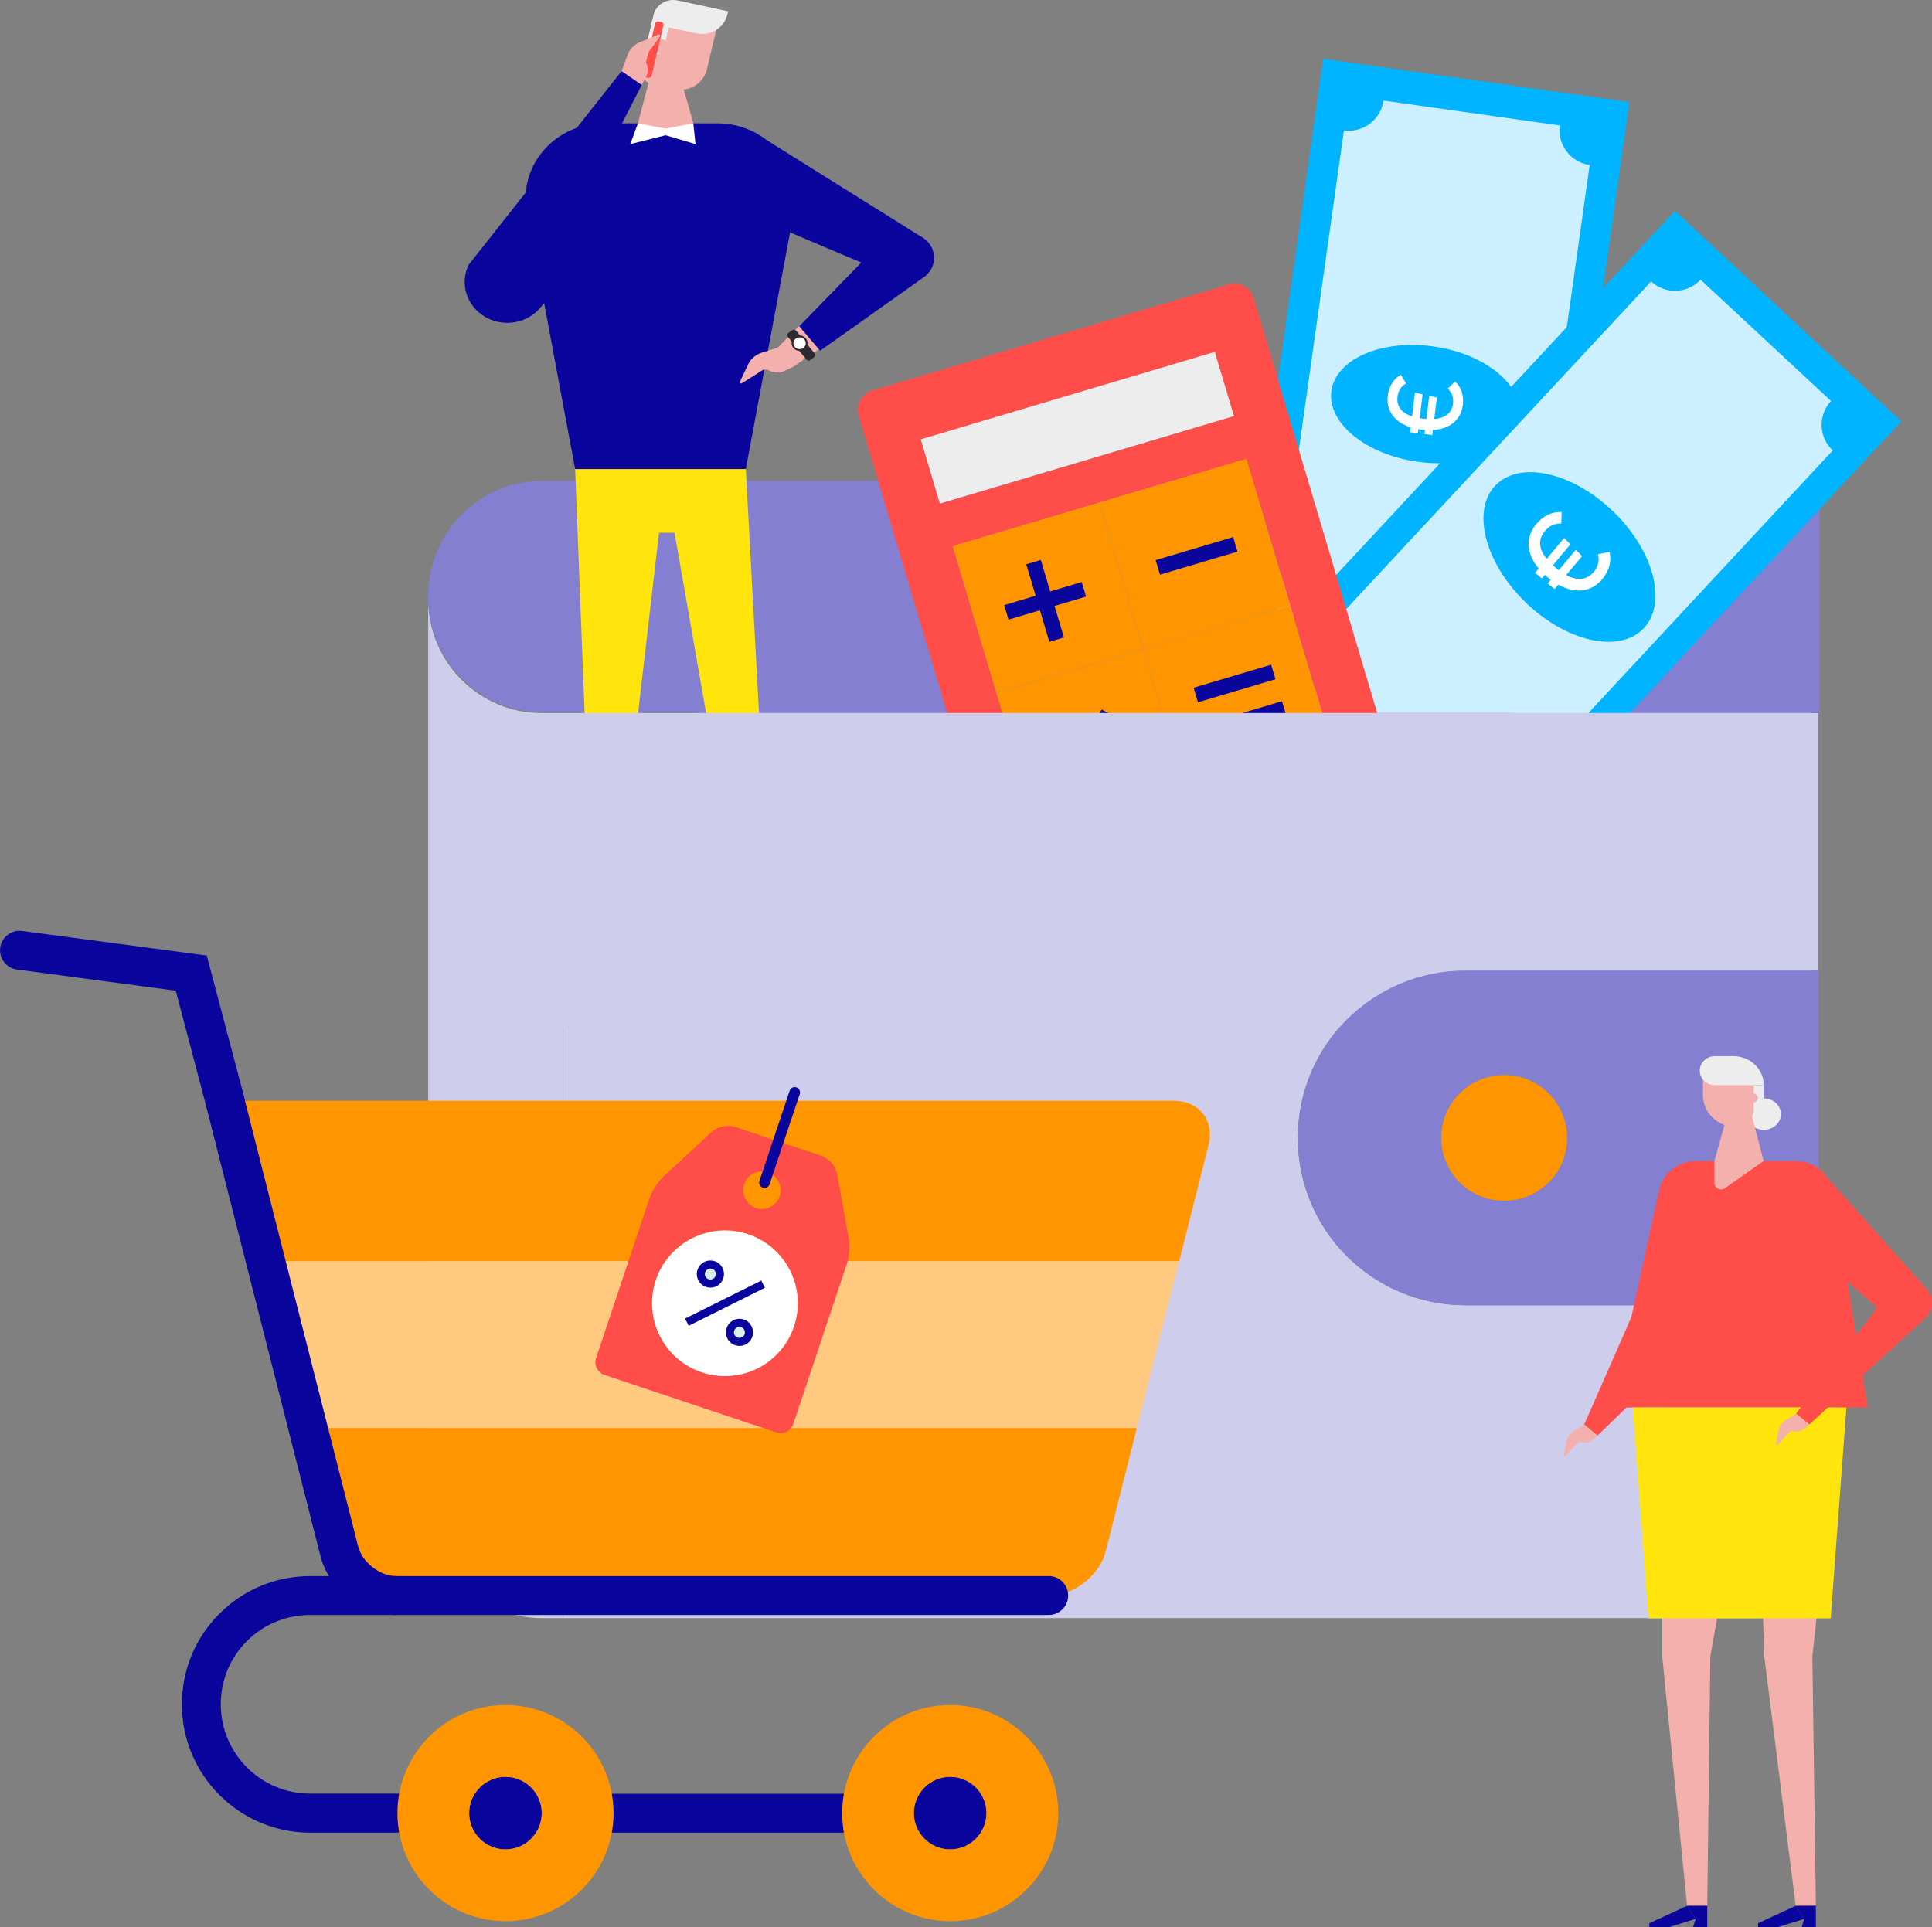 <?xml version="1.0" encoding="UTF-8"?>
<svg id="Calque_2" data-name="Calque 2" xmlns="http://www.w3.org/2000/svg" viewBox="0 0 263.22 262.64">
  <rect x="0" y="0" width="263.22" height="262.64" fill="#808080" stroke="none"/>
  <defs>
    <style>
      .cls-1 {
        fill: #00b4ff;
      }

      .cls-2 {
        fill: #f4b0ac;
      }

      .cls-3 {
        fill: #ff4d49;
      }

      .cls-4 {
        fill: #fff;
      }

      .cls-5 {
        fill: #2a2a30;
      }

      .cls-6 {
        fill: #0a069d;
      }

      .cls-7 {
        fill: #ffe50c;
      }

      .cls-8 {
        fill: #d8eff1;
      }

      .cls-9 {
        fill: #ccf0ff;
      }

      .cls-10 {
        fill: #ff9500;
      }

      .cls-11 {
        fill: #ffca80;
      }

      .cls-12 {
        fill: #847fd1;
      }

      .cls-13 {
        fill: #cecdeb;
      }

      .cls-14 {
        fill: #ededed;
      }
    </style>
  </defs>
  <g id="Calque_1-2" data-name="Calque 1">
    <g>
      <rect class="cls-12" x="94.52" y="65.53" width="153.38" height="31.63"/>
      <g>
        <g>
          <rect class="cls-1" x="151.26" y="33.24" width="87.52" height="42.12" transform="translate(114.01 239.82) rotate(-81.97)"/>
          <path class="cls-9" d="m177.52,91.5c.37-2.61-1.45-5.02-4.06-5.39l9.64-68.34c2.61.37,5.02-1.45,5.39-4.06l24.03,3.39c-.37,2.61,1.45,5.02,4.06,5.39l-9.64,68.34c-2.61-.37-5.02,1.45-5.39,4.06l-24.03-3.39Z"/>
        </g>
        <g>
          <ellipse class="cls-1" cx="194.19" cy="55.06" rx="7.93" ry="12.94" transform="translate(112.43 239.6) rotate(-81.93)"/>
          <path class="cls-4" d="m197.24,52.96l1-.97c.86.76,1.21,1.96,1.06,3.19-.25,1.97-1.68,3.27-4.08,3.42l-.09.68-1.05-.13.07-.56c-.17,0-.33-.03-.49-.05-.15-.02-.29-.04-.42-.07l-.07.56-1.05-.13.08-.67c-2.3-.72-3.37-2.34-3.12-4.33.16-1.3.82-2.33,1.78-2.83l.71,1.19c-.67.35-1.07,1-1.17,1.78-.16,1.28.49,2.2,1.98,2.7l.4-3.24,1.04.24-.4,3.24c.13.03.27.05.42.07.16.02.33.04.49.05l.39-3.16,1.04.24-.36,2.92c1.56-.13,2.41-.85,2.57-2.12.11-.87-.22-1.58-.73-2.02Z"/>
        </g>
        <g>
          <rect class="cls-1" x="170.06" y="54.07" width="87.52" height="42.12" transform="translate(13.17 180.5) rotate(-47.07)"/>
          <path class="cls-9" d="m178.18,95.62c1.79-1.93,1.69-4.95-.24-6.74l47.01-50.53c1.93,1.79,4.95,1.69,6.74-.24l17.77,16.53c-1.79,1.93-1.69,4.95.24,6.74l-47.01,50.53c-1.93-1.79-4.95-1.69-6.74.24l-17.77-16.53Z"/>
        </g>
        <g>
          <ellipse class="cls-1" cx="213.82" cy="75.9" rx="8.6" ry="14.03" transform="translate(10.45 176.49) rotate(-45.86)"/>
          <path class="cls-4" d="m217.71,75.53l1.55-.32c.36,1.26-.05,2.62-.95,3.7-1.45,1.73-3.63,2.09-6.01.76l-.5.6-.93-.77.41-.49c-.15-.11-.3-.23-.44-.35-.13-.11-.25-.21-.36-.32l-.41.49-.93-.77.49-.59c-1.76-2.1-1.79-4.32-.32-6.07.96-1.14,2.22-1.72,3.45-1.61l-.05,1.57c-.85-.08-1.64.3-2.22.99-.95,1.13-.89,2.41.23,3.81l2.38-2.85.85.87-2.38,2.85c.11.11.23.21.36.32.14.12.29.24.44.35l2.32-2.78.85.87-2.15,2.57c1.57.84,2.83.67,3.77-.45.64-.77.77-1.65.54-2.39Z"/>
        </g>
      </g>
      <g>
        <path class="cls-13" d="m58.34,81.69c.02,8.57,6.96,15.49,15.51,15.49h2.85v123.32h-2.85c-8.55,0-15.51-6.94-15.51-15.51v-123.3Z"/>
        <path class="cls-13" d="m214.84,97.18h32.91v35.08h-48.11c-6.3,0-12,2.55-16.14,6.67-4.13,4.13-6.68,9.83-6.68,16.13,0,12.6,10.22,22.8,22.82,22.8h48.11v42.64H76.69v-123.32h138.15Z"/>
        <path class="cls-12" d="m73.84,65.53c-8.55,0-15.51,7.05-15.51,15.76v.02c.02,8.71,6.96,15.74,15.51,15.74h26.48l8.55-15.76,8.53-15.76h-43.56Z"/>
      </g>
      <rect class="cls-13" x="137.22" y="97.06" width="68.97" height="32.86"/>
      <g>
        <g>
          <rect class="cls-10" x="158.3" y="85.06" width="20.9" height="20.9" transform="translate(-20.23 52.08) rotate(-16.57)"/>
          <rect class="cls-10" x="132.31" y="70.99" width="20.89" height="20.89" transform="translate(-17.3 44.09) rotate(-16.57)"/>
          <rect class="cls-10" x="138.27" y="91.02" width="20.89" height="20.9" transform="translate(-22.76 46.62) rotate(-16.57)"/>
          <rect class="cls-10" x="152.34" y="65.04" width="20.9" height="20.89" transform="translate(-14.77 49.55) rotate(-16.57)"/>
          <path class="cls-3" d="m170.81,40.62l18.96,63.72c.43,1.45-.4,2.99-1.86,3.43l-48.53,14.44c-1.45.43-2.99-.4-3.43-1.86l-18.96-63.72c-.43-1.45.4-2.99,1.86-3.43l48.53-14.44c1.45-.43,2.99.4,3.43,1.86Zm10.94,61.93l-5.96-20.03-5.96-20.03-20.03,5.96-20.03,5.96,5.96,20.03,5.96,20.03,20.03-5.96,20.03-5.96Zm-13.64-45.84l-2.6-8.75-40.06,11.92,2.6,8.75,40.06-11.92Z"/>
        </g>
        <g>
          <rect class="cls-6" x="136.88" y="80.85" width="11.02" height="2.07" transform="translate(-17.44 44) rotate(-16.57)"/>
          <rect class="cls-6" x="141.35" y="76.38" width="2.07" height="11.02" transform="translate(-17.44 44) rotate(-16.57)"/>
          <rect class="cls-6" x="147.34" y="96.52" width="2.07" height="11.02" transform="translate(-12.03 183.85) rotate(-61.54)"/>
          <rect class="cls-6" x="142.86" y="100.99" width="11.02" height="2.07" transform="translate(-11.99 183.93) rotate(-61.57)"/>
          <rect class="cls-6" x="157.51" y="74.72" width="11.02" height="2.07" transform="translate(-14.83 49.63) rotate(-16.57)"/>
          <rect class="cls-6" x="162.69" y="92.11" width="11.02" height="2.07" transform="translate(-19.58 51.83) rotate(-16.57)"/>
          <rect class="cls-6" x="164.16" y="97.08" width="11.02" height="2.07" transform="translate(-20.93 52.46) rotate(-16.57)"/>
        </g>
        <rect class="cls-14" x="125.88" y="53.73" width="41.8" height="9.13" transform="translate(-10.53 44.27) rotate(-16.57)"/>
      </g>
      <g>
        <g>
          <path class="cls-10" d="m154.88,194.64l-4.23,16.73c-.83,3.33-4.34,6.05-7.78,6.05H53.96c-3.44,0-6.92-2.73-7.74-6.07l-4.26-16.77h112.73l.19.05Z"/>
          <polygon class="cls-11" points="160.65 171.84 154.88 194.64 154.7 194.59 41.96 194.59 36.19 171.84 160.65 171.84"/>
          <path class="cls-10" d="m159.95,150c3.42,0,5.55,2.72,4.7,6.05l-3.99,15.79H36.19l-5.55-21.84h129.31Z"/>
          <path class="cls-6" d="m53.96,220.08c-4.67,0-9.2-3.55-10.31-8.08l-15.58-61.34,5.14-1.31,15.58,61.36c.54,2.17,2.95,4.06,5.16,4.06v5.31Z"/>
          <path class="cls-6" d="m54.16,249.73h-11.9c-9.64,0-17.48-7.84-17.48-17.48,0-4.67,1.82-9.06,5.12-12.36,3.3-3.3,7.69-5.12,12.36-5.12h100.62c1.47,0,2.65,1.19,2.65,2.65s-1.19,2.65-2.65,2.65H42.25c-3.25,0-6.31,1.26-8.61,3.56-2.3,2.3-3.56,5.35-3.56,8.61,0,6.71,5.46,12.17,12.17,12.17h11.9c1.47,0,2.65,1.19,2.65,2.65s-1.19,2.65-2.65,2.65Z"/>
          <path class="cls-6" d="m30.64,152.65c-1.18,0-2.25-.79-2.56-1.98l-4.14-15.67-21.63-2.88c-1.45-.19-2.47-1.53-2.28-2.98.19-1.45,1.54-2.47,2.98-2.28l25.16,3.35,5.05,19.1c.37,1.42-.47,2.87-1.89,3.24-.23.06-.45.09-.68.09Z"/>
          <path class="cls-6" d="m73.81,247.07c0,2.72-2.22,4.94-4.94,4.94s-4.95-2.22-4.95-4.94,2.22-4.95,4.95-4.95,4.94,2.22,4.94,4.95Z"/>
          <path class="cls-6" d="m134.39,247.07c0,2.72-2.22,4.94-4.94,4.94s-4.95-2.22-4.95-4.94,2.22-4.95,4.95-4.95,4.94,2.22,4.94,4.95Z"/>
          <path class="cls-6" d="m114.74,249.73h-31.14c-1.47,0-2.65-1.19-2.65-2.65s1.19-2.65,2.65-2.65h31.14c1.47,0,2.65,1.19,2.65,2.65s-1.19,2.65-2.65,2.65Z"/>
          <path class="cls-10" d="m68.87,232.34c8.12,0,14.72,6.6,14.72,14.73s-6.6,14.72-14.72,14.72-14.72-6.6-14.72-14.72,6.58-14.73,14.72-14.73Zm4.94,14.73c0-2.73-2.22-4.95-4.94-4.95s-4.95,2.22-4.95,4.95,2.22,4.94,4.95,4.94,4.94-2.22,4.94-4.94Z"/>
          <path class="cls-10" d="m129.46,232.34c8.12,0,14.72,6.6,14.72,14.73s-6.6,14.72-14.72,14.72-14.72-6.6-14.72-14.72,6.58-14.73,14.72-14.73Zm4.94,14.73c0-2.73-2.22-4.95-4.94-4.95s-4.95,2.22-4.95,4.95,2.22,4.94,4.95,4.94,4.94-2.22,4.94-4.94Z"/>
        </g>
        <g>
          <path class="cls-8" d="m101.16,180.33c.68.23,1.05.96.82,1.65s-.96,1.05-1.64.82-1.04-.97-.82-1.64.96-1.05,1.64-.82Z"/>
          <path class="cls-8" d="m97.2,172.39c.68.23,1.05.96.82,1.65s-.96,1.05-1.64.82-1.05-.97-.82-1.65.97-1.05,1.65-.82Z"/>
          <path class="cls-4" d="m101.92,168.17c5.21,1.74,8.01,7.37,6.27,12.58-1.74,5.2-7.37,8.01-12.58,6.27-5.2-1.74-8.01-7.37-6.27-12.58s7.37-8.01,12.58-6.27Zm.06,13.81c.23-.68-.14-1.42-.82-1.65s-1.41.14-1.64.82.14,1.42.82,1.64,1.42-.14,1.64-.82Zm-3.96-7.94c.23-.68-.14-1.42-.82-1.65s-1.42.14-1.65.82.14,1.42.82,1.65,1.42-.14,1.64-.82Z"/>
          <path class="cls-3" d="m106.03,155.54l5.95,1.99c.95.32,1.88,1.39,2.05,2.37l1.6,8.83c.18.99.06,2.57-.26,3.53l-7.29,21.78c-.32.95-1.36,1.47-2.31,1.15l-23.41-7.83c-.95-.32-1.47-1.36-1.15-2.31l7.29-21.78c.32-.95,1.18-2.29,1.92-2.97l6.59-6.09c.74-.68,2.12-.98,3.07-.66l5.94,1.99Zm-3.04,9.08c1.34.45,2.79-.28,3.24-1.62s-.28-2.79-1.62-3.24-2.79.28-3.23,1.61.27,2.79,1.61,3.24Zm5.2,16.12c1.74-5.2-1.06-10.84-6.27-12.58-5.2-1.74-10.84,1.07-12.58,6.27s1.07,10.84,6.27,12.58c5.21,1.74,10.84-1.07,12.58-6.27Z"/>
          <path class="cls-6" d="m103.93,161.84c-.38-.13-.59-.54-.46-.92l4.11-12.28c.13-.38.54-.59.92-.46s.59.54.46.92l-4.11,12.28c-.13.38-.54.59-.92.46Z"/>
          <rect class="cls-6" x="92.97" y="177.04" width="11.6" height="1.1" transform="translate(-68.86 62.72) rotate(-26.5)"/>
          <path class="cls-6" d="m96.2,175.37c-.97-.32-1.49-1.37-1.17-2.34.32-.97,1.37-1.49,2.34-1.17s1.49,1.37,1.17,2.34-1.37,1.49-2.34,1.17Zm.82-2.47c-.39-.13-.82.08-.95.47s.08.82.47.95.82-.08.95-.47-.08-.82-.47-.95Z"/>
          <path class="cls-6" d="m100.16,183.31c-.96-.32-1.49-1.37-1.16-2.34.32-.97,1.37-1.49,2.33-1.17s1.49,1.37,1.17,2.34-1.37,1.49-2.34,1.17Zm.82-2.47c-.39-.13-.82.08-.95.48s.08.82.47.95.82-.08.95-.47-.08-.82-.47-.95Z"/>
        </g>
      </g>
      <g>
        <path class="cls-2" d="m107.99,50.04l-2.02-2.68,11.36-11.57-20.33-9.89,3.78-7.32,24.61,13.61c2.38,1.17,2.52,4.38.25,5.74l-17.65,12.11Z"/>
        <polygon class="cls-7" points="78.36 63.92 79.74 99.6 71.58 135.36 74.48 135.36 86.65 99.6 89.79 72.59 91.9 72.59 96.63 99.6 97.08 135.36 99.98 135.36 103.54 99.6 101.61 63.92 78.36 63.92"/>
        <g>
          <polygon class="cls-6" points="79.89 138.46 77.18 138.46 74.48 137.62 74.48 135.36 77.18 136.62 79.89 137.23 79.89 138.46"/>
          <polygon class="cls-6" points="73.64 138.46 71.58 138.46 71.58 135.36 74.48 135.36 74.48 137.62 73.64 138.46"/>
        </g>
        <g>
          <polygon class="cls-6" points="105.39 138.46 102.68 138.46 99.98 137.62 99.98 135.36 102.68 136.62 105.39 137.23 105.39 138.46"/>
          <polygon class="cls-6" points="99.13 138.46 97.08 138.46 97.08 135.36 99.98 135.36 99.98 137.62 99.13 138.46"/>
        </g>
        <path class="cls-6" d="m101.61,63.92h-23.25l-6.62-35.42c-.97-6.15,4-11.69,10.49-11.69h15.51c6.49,0,11.46,5.54,10.49,11.69l-6.62,35.42Z"/>
        <path class="cls-2" d="m91.87,12.15l-2.92-.63c-1.12-.24-1.83-1.31-1.57-2.38l1.57-6.71,8.78,1.01-1.42,6.02c-.45,1.92-2.44,3.13-4.44,2.69Z"/>
        <path class="cls-14" d="m94.9,4.55l-6.14-1.32.28-1.19c.33-1.41,1.79-2.29,3.26-1.98l6.9,1.48-.11.46c-.42,1.81-2.3,2.95-4.19,2.55Z"/>
        <path class="cls-2" d="m106.13,47.32l-2.35.74c-.82.26-1.5.84-1.85,1.59l-1.13,2.37c-.07.15.11.3.26.21l2.74-1.73c.29-.18.65-.19.95-.03h0c.67.36,1.47.38,2.16.06l1.12-.53-1.89-2.68Z"/>
        <path class="cls-6" d="m111.73,47.79l-2.85-3.35,8.45-8.66-21.76-9.23,7.04-8.61,22.79,14.25c2.38,1.17,2.52,4.38.25,5.74l-13.91,9.86Z"/>
        <path class="cls-5" d="m109.87,49l-2.54-3.11c-.13-.16-.1-.38.06-.5l.53-.4c.16-.12.4-.09.53.06l2.54,3.11c.13.16.1.38-.06.5l-.53.4c-.16.12-.4.09-.53-.06Z"/>
        <path class="cls-5" d="m108.94,47.81h0c-.6,0-1.09-.47-1.09-1.05h0c0-.58.49-1.05,1.09-1.05h0c.6,0,1.09.47,1.09,1.05h0c0,.58-.49,1.05-1.09,1.05Z"/>
        <path class="cls-4" d="m108.94,47.57h0c-.46,0-.84-.36-.84-.8h0c0-.44.38-.8.84-.8h0c.46,0,.84.36.84.8h0c0,.44-.38.8-.84.8Z"/>
        <polygon class="cls-4" points="86.91 16.81 85.87 19.64 90.68 18.43 94.76 19.64 94.46 16.81 86.91 16.81"/>
        <polygon class="cls-2" points="92.08 8.37 89.12 8.37 86.91 16.81 90.68 17.52 94.46 16.81 92.08 8.37"/>
        <path class="cls-14" d="m88.38,7.58l-.61-.13,1.13-4.81,2.35.51-.74,3.14c-.22.92-1.17,1.5-2.13,1.29Z"/>
        <path class="cls-2" d="m90.93,6.44c-.12.5-.63.81-1.15.7-.52-.11-.85-.61-.73-1.1.12-.5.63-.81,1.15-.7.52.11.85.61.73,1.1Z"/>
        <path class="cls-3" d="m87.97,10.52l.32.07c.22.05.45-.09.5-.3l1.6-6.81c.05-.22-.09-.43-.32-.48l-.32-.07c-.22-.05-.45.09-.5.3l-1.6,6.81c-.05.22.09.43.32.48Z"/>
        <path class="cls-2" d="m84.68,9.7l.83-2.23c.29-.78.91-1.41,1.71-1.74l2.5-1.02c.16-.07.31.11.21.25l-1.88,2.58c-.2.27-.22.62-.06.91h0c.36.65.36,1.42,0,2.07l-.58,1.05-2.75-1.88Z"/>
        <path class="cls-6" d="m69.11,43.99c-1.03,0-2.07-.26-3.01-.81-2.54-1.48-3.5-4.54-2.24-7.11l20.82-26.37,2.75,1.88-5.36,10.45,5.24,3.83-13.59,15.94c-1.14,1.43-2.86,2.19-4.61,2.19Z"/>
      </g>
      <rect class="cls-13" x="67.19" y="97.16" width="179.64" height="42.85"/>
      <path class="cls-12" d="m247.75,132.26v45.6h-48.11c-12.6,0-22.82-10.2-22.82-22.8,0-6.3,2.55-12,6.68-16.13,4.14-4.12,9.84-6.67,16.14-6.67h48.11Zm-34.24,22.8c0-4.74-3.84-8.57-8.59-8.57s-8.57,3.83-8.57,8.57,3.85,8.57,8.57,8.57,8.59-3.83,8.59-8.57Z"/>
      <path class="cls-10" d="m204.92,146.49c4.74,0,8.59,3.83,8.59,8.57s-3.84,8.57-8.59,8.57-8.57-3.83-8.57-8.57,3.85-8.57,8.57-8.57Z"/>
      <g>
        <polygon class="cls-3" points="217.64 195.62 215.83 194.12 222.39 179.19 226.01 162.41 232.75 164.76 230.84 182.85 217.64 195.62"/>
        <polygon class="cls-2" points="250.58 191.79 246.92 225.74 247.4 259.7 244.65 259.7 240.37 225.74 239.53 200.1 237.52 200.1 233.02 225.74 232.6 259.7 229.85 259.7 226.47 225.74 226.47 191.79 250.58 191.79"/>
        <g>
          <polygon class="cls-6" points="224.71 262.64 227.28 262.64 231.02 261.48 229.85 259.7 224.71 262.07 224.71 262.64"/>
          <polygon class="cls-6" points="230.65 262.64 232.6 262.64 232.6 259.7 229.85 259.7 231.02 261.48 230.65 262.64"/>
        </g>
        <g>
          <polygon class="cls-6" points="239.52 262.64 242.09 262.64 245.83 261.48 244.65 259.7 239.52 262.07 239.52 262.64"/>
          <polygon class="cls-6" points="245.45 262.64 247.4 262.64 247.4 259.7 244.65 259.7 245.83 261.48 245.45 262.64"/>
        </g>
        <path class="cls-3" d="m254.46,191.79h-34.9l6.45-29.38c.39-2.42,2.57-4.21,5.12-4.21h13.49c2.56,0,4.73,1.79,5.12,4.21l4.72,29.38Z"/>
        <polygon class="cls-7" points="249.42 220.53 224.6 220.53 222.46 191.79 251.56 191.79 249.42 220.53"/>
        <path class="cls-3" d="m246.51,194.12l-1.81-1.5,10.81-14.1c.15-.19.11-.46-.08-.6l-14.62-13.01,7.14-5.56,14.37,16.1c1.2,1.14,1.2,3,0,4.15l-15.82,14.51Z"/>
        <path class="cls-2" d="m244.7,192.63l-1.46.92c-.51.32-.86.84-.96,1.42l-.31,1.82c-.02.12.13.19.21.1l1.54-1.67c.16-.17.41-.25.64-.19h0c.52.13,1.08,0,1.49-.34l.66-.56-1.81-1.5Z"/>
        <path class="cls-2" d="m215.83,194.12l-1.46.92c-.51.32-.86.84-.96,1.42l-.31,1.82c-.02.12.13.19.21.1l1.54-1.67c.16-.17.41-.25.64-.19h0c.52.13,1.08,0,1.49-.34l.66-.56-1.81-1.5Z"/>
        <path class="cls-14" d="m242.64,151.82c0,1.18-1.05,2.14-2.34,2.14s-2.34-.96-2.34-2.14,1.05-2.14,2.34-2.14,2.34.96,2.34,2.14Z"/>
        <rect class="cls-14" x="237.4" y="147.88" width="2.9" height="3.23"/>
        <path class="cls-2" d="m239.5,149.62c0,.34-.29.62-.65.62s-.65-.28-.65-.62.29-.62.65-.62.65.28.65.62Z"/>
        <path class="cls-2" d="m238.32,150.64h-2.63l-2.11,7.56v3.03c0,.7.83,1.1,1.42.69l5.28-3.72-1.96-7.56Z"/>
        <path class="cls-2" d="m234.42,145.85h.21c2.38,0,4.31,1.93,4.31,4.31v3.35h-6.93v-5.25c0-1.33,1.08-2.41,2.41-2.41Z" transform="translate(470.95 299.36) rotate(180)"/>
        <path class="cls-14" d="m240.3,147.88h-6.65c-1.14,0-2.07-.89-2.07-1.98h0c0-1.09.92-1.98,2.07-1.98h2.52c2.28,0,4.13,1.77,4.13,3.96h0Z"/>
      </g>
    </g>
  </g>
</svg>